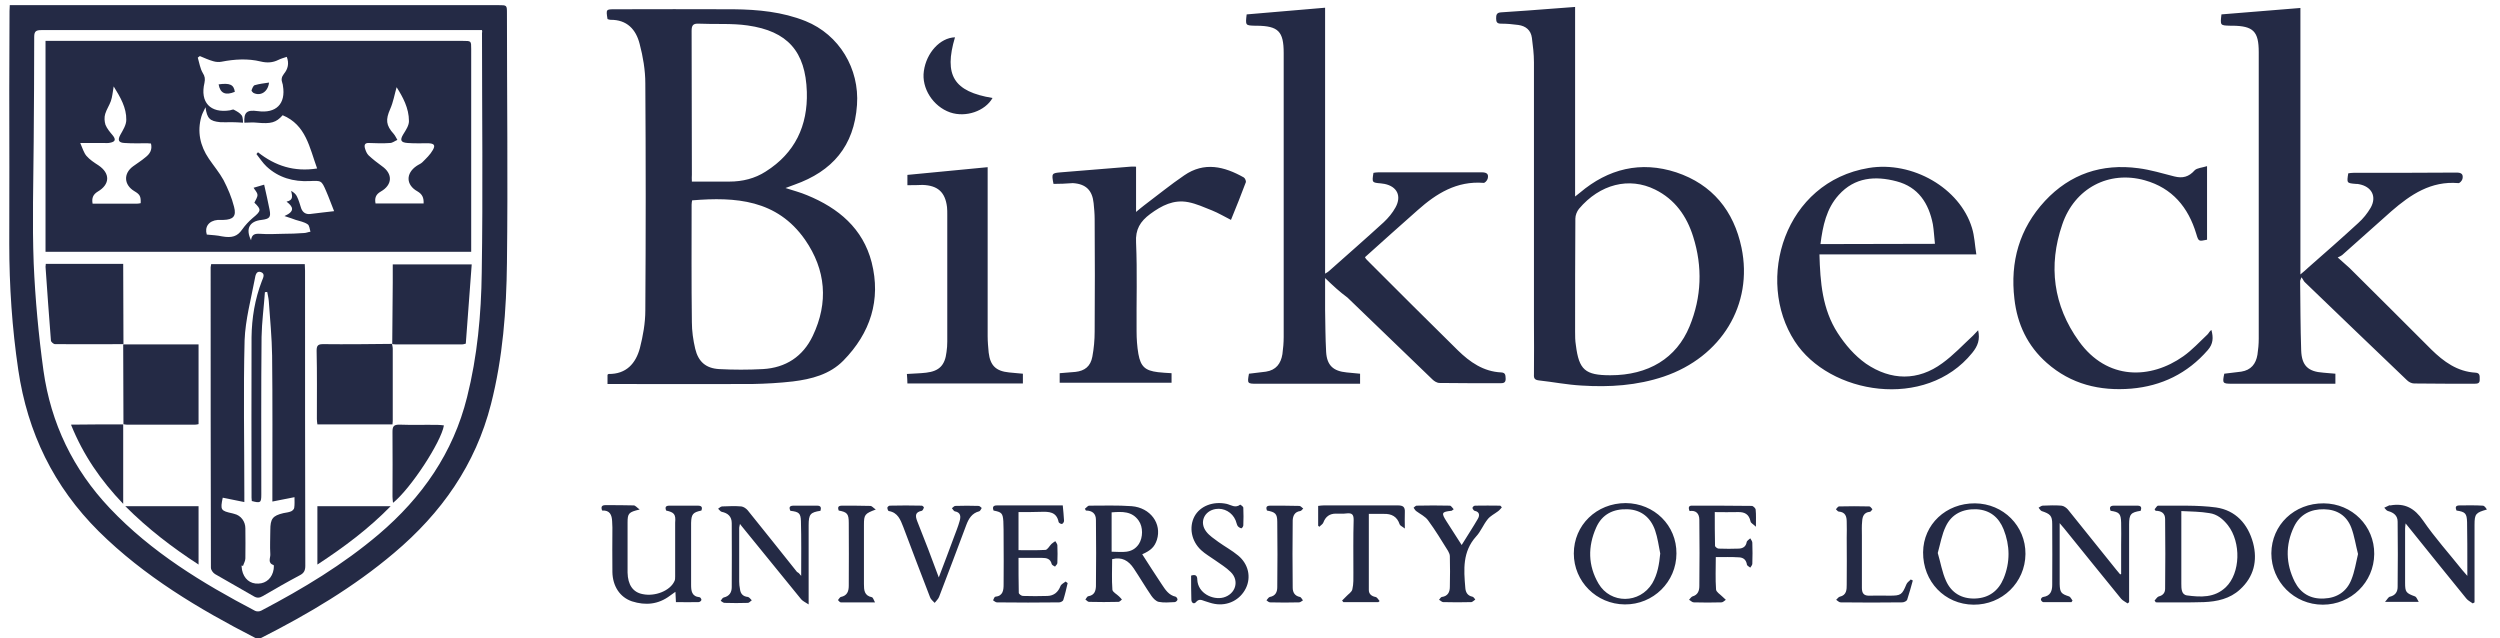 <?xml version="1.0" encoding="utf-8"?>
<!-- Generator: Adobe Illustrator 25.4.1, SVG Export Plug-In . SVG Version: 6.00 Build 0)  -->
<svg version="1.1" id="Layer_1" xmlns="http://www.w3.org/2000/svg" xmlns:xlink="http://www.w3.org/1999/xlink" x="0px" y="0px"
	 viewBox="0 0 972 248.2" style="enable-background:new 0 0 972 248.2;" xml:space="preserve">
<style type="text/css">
	.st0{fill:#242A45;}
</style>
<g>
	<path class="st0" d="M187.4,11.7h-24.5c-48.9,0-97.9,0-146.8,0c-2,0-2.8,0.4-2.8,2.6c0,13.6-0.1,27.2-0.2,40.8
		c-0.1,15.8-0.6,31.5,0,47.3c0.6,13.9,1.9,27.9,3.8,41.7c2.9,20.5,11.5,38.4,25.8,53.5c16.2,17.1,35.9,29.1,56.5,39.9
		c0.6,0.3,1.7,0.3,2.4-0.1c16.2-8.5,31.8-17.9,45.7-29.7c16.8-14.3,28.9-31.6,34.3-53.3c4-15.9,5.5-32.2,5.7-48.5
		c0.5-31,0.1-62.1,0.1-93.1C187.5,12.5,187.5,12.3,187.4,11.7 M3.8,2h3c62.3,0,124.6,0,187,0c3.3,0,3.3,0,3.3,3.2
		c0,32.3,0.4,64.6,0,97c-0.2,18.4-1.6,36.9-6.2,54.9c-6,23.6-19.3,42.4-37.7,57.9c-15.7,13.3-33.3,23.7-51.6,33
		c-0.7,0.3-1.8,0.4-2.4,0c-22-11.3-43.1-23.9-60.8-41.4c-17.5-17.4-27.7-38.4-31.3-62.8c-2.4-16.2-3.5-32.6-3.5-49c0.1-20,0-40,0-60
		c0-10.2,0.1-20.3,0.1-30.5C3.7,3.7,3.8,3,3.8,2 M269,70.6c5.1,0,9.8,0,14.6,0c5.1,0,9.9-1.2,14.1-3.9c11.4-7.2,16.4-17.8,16-31
		c-0.5-15.7-7.5-23.6-23-25.8C284.5,9,278,9.5,271.7,9.2c-2.2-0.1-2.8,0.6-2.8,2.8c0.1,18.6,0,37.2,0.1,55.9
		C268.9,68.7,269,69.4,269,70.6L269,70.6z M269.1,77.9c-0.1,0.6-0.2,1.1-0.2,1.7c0,15.2-0.1,30.4,0.1,45.6c0,3.5,0.5,7,1.3,10.4
		c1.2,5,4.1,7.6,9.3,7.9c5.6,0.3,11.3,0.3,17,0c8.9-0.5,15.6-4.9,19.4-12.9c6.2-13,5.1-25.7-3-37.4C302.1,77.6,286,76.5,269.1,77.9
		L269.1,77.9z M236.2,149.3v-3.6c0.2-0.1,0.3-0.3,0.4-0.3c6.9,0.1,10.6-4.1,12.2-10.1c1.2-4.7,2.1-9.7,2.1-14.6
		c0.2-29.4,0.2-58.9,0-88.3c0-5.1-0.9-10.4-2.2-15.3c-1.4-5.6-4.9-9.5-11.4-9.4c-0.4,0-0.8-0.2-1.1-0.3c-0.6-3.8-0.6-3.8,2.9-3.8
		c15.4,0,30.7-0.1,46.1,0c9.5,0.1,19,1,28,4.6c13.1,5.3,21,18.5,20,32.6c-1.1,16-9.6,25.8-24.3,31c-1,0.4-2.1,0.8-3.5,1.3
		c3.1,1,5.8,1.7,8.4,2.8c12.2,5,21.7,12.9,25.1,26.1c3.7,14.6-0.5,27.5-11,38.2c-5.3,5.4-12.4,7.2-19.6,8.1
		c-5.2,0.6-10.5,0.9-15.8,1c-17.8,0.1-35.5,0-53.3,0H236.2L236.2,149.3z M515.2,108.1c0,4.6,0,8.6,0,12.4c0.1,5.4,0.1,10.9,0.4,16.3
		c0.3,5.3,2.8,7.5,8,8c1.7,0.2,3.3,0.3,5.2,0.5v3.9h-40.3c-3.5,0-3.6-0.1-2.9-3.9c2.2-0.3,4.4-0.5,6.6-0.8c3.9-0.6,5.8-3.1,6.4-6.8
		c0.3-2.2,0.5-4.5,0.5-6.7c0-36.8,0-73.6,0-110.4c0-8.4-2.1-10.5-10.4-10.6c-0.2,0-0.5,0-0.7,0c-3.8-0.1-3.8-0.1-3.3-4.4l30.5-2.6
		v103.4c0.8-0.5,1.2-0.7,1.5-1c7.1-6.3,14.3-12.6,21.3-19c1.8-1.7,3.4-3.6,4.6-5.8c2.4-4.4,0.6-8.1-4.3-9.1c-0.5-0.1-1-0.1-1.4-0.2
		c-3.5-0.3-3.5-0.3-2.9-4.1c0.6-0.1,1.3-0.2,2-0.2c13.4,0,26.7,0,40.1,0c2,0,2.8,0.7,2.3,2.5c-0.2,0.7-1.1,1.7-1.6,1.6
		c-10.4-0.8-18.3,4.1-25.6,10.6c-6.8,6-13.6,12.1-20.5,18.3c0.2,0.4,0.4,0.7,0.7,1c11.8,11.8,23.5,23.5,35.4,35.2
		c4.7,4.6,10,8.3,16.9,8.6c1.8,0.1,1.6,1.3,1.7,2.5c0,1.4-0.7,1.7-1.9,1.7c-7.9,0-15.8,0-23.8-0.1c-1,0-2.1-0.7-2.8-1.4
		c-11-10.6-22-21.2-33-31.8C520.9,113.5,518.3,111.1,515.2,108.1 M894.4,3.1v103.6c1.4-1.2,2.3-1.9,3.2-2.8
		c6.5-5.7,13-11.4,19.3-17.2c1.9-1.7,3.5-3.7,4.8-5.9c2.5-4.4,0.4-8.3-4.6-9.2c-0.4-0.1-0.8-0.1-1.2-0.1c-3.5-0.3-3.5-0.3-2.9-4.1
		c0.6-0.1,1.3-0.2,2-0.2c13.4,0,26.7,0,40.1-0.1c2,0,2.7,0.7,2.3,2.5c-0.2,0.7-1.1,1.7-1.6,1.6c-10.6-0.9-18.5,4.4-26,10.9
		c-6.4,5.7-12.8,11.4-19.2,17.1c-0.4,0.3-0.8,0.5-1.7,0.9c1.9,1.7,3.3,2.9,4.6,4.1c10.6,10.5,21.2,21.1,31.8,31.7
		c4.8,4.7,10.1,8.6,17.2,9c1.8,0.1,1.6,1.4,1.6,2.6c0.1,1.5-0.7,1.7-2,1.7c-7.8,0-15.7,0-23.5-0.1c-1,0-2.1-0.6-2.8-1.3
		c-13.2-12.6-26.4-25.3-39.6-38c-0.5-0.4-0.7-1.1-1.4-2c-0.3,1-0.5,1.2-0.5,1.5c0.1,9,0.1,17.9,0.4,26.9c0.2,6,2.7,8.3,8.6,8.7
		c1.5,0.1,3,0.3,4.7,0.4v3.9h-40.4c-3.4,0-3.6-0.2-2.8-3.9c2.2-0.3,4.4-0.5,6.6-0.8c3.8-0.6,5.7-3,6.3-6.6c0.3-2,0.5-4.1,0.5-6.2
		c0-37.1,0-74.2,0-111.4c0-8.1-2.1-10.2-10.2-10.3c-0.3,0-0.6,0-1,0c-3.8-0.1-3.8-0.1-3.3-4.4L894.4,3.1 M626.1,145.9
		c14.8,0,25.7-6.6,30.8-19c4.7-11.4,5.1-23.2,1.4-34.9c-2.5-8-7.1-14.5-14.8-18.3c-10.1-5-21.5-2.1-29.6,7.5c-0.8,1-1.4,2.5-1.4,3.8
		c-0.1,14.6-0.1,29.3-0.1,43.9c0,1.8,0,3.5,0.3,5.3C613.9,143.8,616.3,145.9,626.1,145.9 M612.4,2.7v73.7c0.9-0.7,1.4-1.1,1.9-1.5
		c11-9.3,23.6-12.4,37.4-7.9c14.1,4.7,22.4,15,25.4,29.3c4.6,22.1-7.8,42.5-30.2,50.1c-10.4,3.5-21.1,4.2-32,3.5
		c-5.6-0.3-11.1-1.4-16.6-2c-1.6-0.2-2-0.8-1.9-2.3c0.1-6.9,0-13.8,0-20.6c0-33.6,0-67.2,0-100.8c0-3.2-0.4-6.4-0.8-9.5
		c-0.4-3-2.4-4.6-5.3-5c-2.2-0.3-4.4-0.5-6.7-0.5c-1.5,0-1.9-0.6-1.9-2c0-1.3,0.1-2.3,1.9-2.4c6.9-0.4,13.9-1,20.8-1.5
		C607,3.1,609.5,2.9,612.4,2.7 M752.3,94.8c-0.3-2.7-0.4-5.2-0.8-7.6c-1.6-8.2-5.7-14.5-14.1-16.7c-8.3-2.2-16.3-1.6-22.5,5.3
		c-4.8,5.3-6.2,12-7.1,19.1L752.3,94.8L752.3,94.8z M768.4,98.9h-61c0.3,10.8,1.1,21.3,7.1,30.6c3,4.6,6.5,8.7,11,11.9
		c9.7,6.6,20.2,6.8,29.7-0.2c4.3-3.1,8-7.1,11.9-10.7c0.6-0.6,1.2-1.3,2-2.1c0.8,3.6-0.1,6.1-2.3,8.8c-18.1,22.4-55.6,16.2-69-4.5
		c-15.5-23.9-4-62,28.8-67.4c16.9-2.8,35.4,7.8,40.1,23.3C767.7,91.8,767.8,95.2,768.4,98.9L768.4,98.9z M409.6,71.5
		c-0.8-4.1-0.7-4.2,2.9-4.5c9-0.7,18-1.5,27-2.2c0.6-0.1,1.3,0,2.2,0v17.6c1.4-1.1,2.2-1.9,3.2-2.6c5.2-3.9,10.2-8,15.5-11.6
		c7.8-5.4,15.6-3.5,23.2,0.8c0.5,0.3,0.9,1.4,0.8,1.8c-1.8,4.8-3.7,9.6-5.8,14.7c-2.6-1.3-4.9-2.7-7.4-3.7c-3-1.2-6.1-2.6-9.2-3.2
		c-5.7-1.1-10.3,1.3-14.8,4.6c-3.9,2.9-5.8,6-5.5,11.1c0.5,11.5,0.1,23,0.2,34.5c0,2.9,0.2,5.9,0.7,8.8c0.9,5,2.7,6.5,7.6,7.1
		c1.7,0.2,3.5,0.3,5.3,0.4v3.7h-43.5v-3.7c2-0.2,4.1-0.3,6.1-0.5c3.7-0.4,5.9-2.2,6.6-5.9c0.6-3.2,0.9-6.5,0.9-9.8
		c0.1-14.6,0.1-29.1,0-43.7c0-2.1-0.2-4.2-0.4-6.2c-0.5-5-3-7.5-8.1-7.8C414.5,71.4,412,71.5,409.6,71.5 M858.1,64.6v28.6
		c-3.3,0.7-3.3,0.7-4.2-2.3c-3.1-10.3-9.3-17.8-20-20.8c-13.9-3.9-27.3,3-32.1,17.2c-5.5,16-3.5,31.5,6.5,45.4
		c11,15.3,27.9,14.8,40.6,5.8c3.4-2.4,6.3-5.6,9.4-8.5c0.5-0.5,0.8-1.3,1.5-1.7c0.8,3,0.7,5.4-1.4,7.8c-7.9,9.1-18,14-29.8,15
		c-12.2,1-23.4-1.7-32.8-10c-7.5-6.6-11.5-15.1-12.6-24.9c-1.7-14.4,1.9-27.3,11.9-38.1c9.8-10.5,22.1-14.6,36.3-12.7
		c4.7,0.6,9.3,2,14,3.2c3.2,0.8,5.6,0.2,7.9-2.4C854.2,65.3,856.2,65.2,858.1,64.6 M352.8,72v-4c10.3-1,20.6-2,31.2-3v3.1
		c0,20.9,0,41.7,0,62.6c0,2.1,0.2,4.3,0.4,6.4c0.6,5,2.8,7.2,7.9,7.7c1.7,0.2,3.5,0.3,5.4,0.5v3.8h-44.9c0-1.2-0.1-2.3-0.2-3.7
		c2.6-0.2,5.1-0.2,7.5-0.5c5.1-0.6,7.3-2.9,7.9-8c0.2-1.3,0.3-2.7,0.3-4.1c0-16.5,0-32.9,0-49.4c0-1,0-1.9-0.1-2.9
		c-0.7-5.8-3.6-8.4-9.5-8.6C356.8,72,354.9,72,352.8,72 M432.2,214.5c3.9,0,7.9,1,10.6-3c1.6-2.5,1.7-6.6-0.1-9.1
		c-2.6-3.7-6.4-3.5-10.5-3.2L432.2,214.5L432.2,214.5z M421.8,197.8c0.6-0.4,1.1-1.2,1.7-1.2c5.5,0,11-0.2,16.5,0.2
		c7.3,0.6,11.8,6.8,9.8,13.1c-0.9,2.7-2.3,4.1-5.7,5.6c2.5,3.9,5,7.8,7.6,11.7c1.4,2.1,2.7,4.2,5.4,4.8c0.3,0.1,0.8,0.8,0.7,1.2
		c-0.1,0.4-0.7,0.9-1.1,0.9c-2.1,0.1-4.2,0.3-6.2-0.1c-1-0.2-2.1-1.3-2.8-2.3c-2.4-3.5-4.5-7.1-6.9-10.7c-2-3-4.6-4.6-8.4-3.6
		c0,4-0.2,7.9,0.1,11.9c0.1,0.9,1.7,1.7,2.6,2.6c0.4,0.4,0.8,0.8,1.1,1.2c-0.4,0.3-0.9,0.9-1.3,0.9c-3.8,0.1-7.7,0.1-11.5,0
		c-0.5,0-0.9-0.6-1.4-0.9c0.4-0.5,0.7-1.3,1.2-1.3c2.3-0.4,2.8-2,2.9-3.8c0.1-8.6,0.1-17.3,0-25.9c0-2.4-1.4-3.6-3.9-3.6
		L421.8,197.8L421.8,197.8z M259,198.5c-0.5-1.3-0.2-1.9,1.3-1.9c3.7,0,7.4,0,11,0c1.5,0,1.9,0.6,1.4,1.9c-3.3,0.7-3.9,1.4-4,4.8
		c0,8,0,16,0,24c0,2.4,0.2,4.6,3.3,4.9c0.3,0,0.8,0.8,0.7,1.1c-0.1,0.4-0.7,0.8-1.1,0.8c-2.9,0.1-5.7,0-8.8,0l-0.2-4
		c-0.8,0.6-1.5,1.1-2.1,1.5c-4.5,3.4-9.5,3.9-14.8,2.2c-4.7-1.6-7.5-5.9-7.6-11.4c-0.1-5.8,0-11.5,0-17.3c0-0.8-0.1-1.6-0.1-2.4
		c-0.1-2.5-0.9-4.4-3.9-4.2c-0.5-1.4-0.2-2.1,1.3-2.1c3.7,0,7.4,0,11,0.1c0.6,0,1.2,0.8,2.3,1.6c-4.3,1-4.7,1.5-4.7,5.1
		c0,6.5,0,12.9,0,19.4c0.1,4.8,2.1,7.7,5.9,8.4c4.8,1,10.6-1.3,12.3-5c0.3-0.5,0.3-1.2,0.3-1.9c0-7,0-13.9,0-20.9
		C262.8,199.9,262.1,199.2,259,198.5 M848.1,198.7v3.4c0,8.3,0,16.6,0,24.9c0,1.8,0,4.2,2.2,4.5c5.3,0.7,10.7,1,15.1-3.2
		c5.7-5.5,6-17.4,0.8-24.1c-1.9-2.4-4.2-4.3-7.2-4.7C855.5,198.9,852,198.9,848.1,198.7 M837.7,198c0.5-0.5,0.9-1.4,1.4-1.4
		c7.5,0.1,15.1-0.3,22.5,0.7c7.6,1.1,12.4,6.4,14.4,13.8c1.8,6.9,0.3,13.2-5.1,18.1c-3.9,3.6-8.9,4.7-14,4.9
		c-6.2,0.2-12.4,0.1-18.7,0.1l-0.5-0.7c0.5-0.5,1-1.4,1.6-1.6c1.7-0.4,2.5-1.5,2.5-3c0.1-9,0.1-18,0-27.1c0-2.3-1.5-3.2-3.7-3.2
		L837.7,198 M961.4,234.6c-0.8-0.6-1.9-1.1-2.5-1.9c-7.5-9.2-14.9-18.4-22.3-27.6c-0.3-0.4-0.7-0.8-1.3-1.6
		c-0.1,0.9-0.2,1.5-0.2,2.1c0,7,0,13.9,0,20.9c0,3.7,0.3,4.1,3.9,5.4c0.5,0.2,0.8,1.1,1.4,2.1h-13.1c0.9-1,1.3-1.9,1.9-2
		c2.1-0.5,3-1.9,3-3.8c0.1-8.5,0.1-16.9,0-25.4c0-2.3-1.5-3.5-3.7-4.1c-0.6-0.1-1-0.8-1.5-1.3c0.6-0.3,1.2-0.6,1.9-0.9
		c0.1-0.1,0.3,0,0.5,0c5.6-1,9.4,1.1,12.7,5.9c4.6,6.7,10.1,12.8,15.2,19.2c0.5,0.6,1,1.2,2,2.3c0-1.7,0-2.7,0-3.6
		c0-5.8,0-11.5-0.1-17.3c-0.1-3.4-0.7-4-4.1-4.5c-0.6-1.4-0.3-2,1.3-2c3,0,5.9-0.1,8.9,0.1c0.6,0,1.2,0.8,1.6,1.5
		c-4.3,1.2-4.8,1.7-4.8,5.9c0,9.2,0,18.4,0,27.6v2.6L961.4,234.6 M824.7,223.2c0-3.8,0-7.6,0-11.4c0-2.9,0.1-5.8,0-8.6
		c-0.1-3.5-0.7-4.1-4.1-4.6c-0.5-1.2-0.3-2,1.3-2c3,0,6.1,0,9.1,0c1.6,0,1.7,0.8,1.3,2c-3.8,0.6-4.5,1.3-4.5,5.3
		c0,9.2,0,18.4,0,27.6v2.6c-0.2,0.2-0.4,0.4-0.6,0.5c-0.8-0.6-1.8-1-2.5-1.8c-7.4-9.1-14.8-18.2-22.2-27.4c-0.4-0.5-0.9-1-1.7-2
		v11.9c0,3.9,0,7.8,0,11.8c0.1,3.3,0.6,3.8,3.7,4.8c0.5,0.2,0.9,1.1,1.3,1.6l-0.4,0.6c-3.7,0-7.3,0-11,0c-0.3,0-0.9-0.6-0.9-1
		c0-0.4,0.5-1,0.9-1c2.8-0.4,3.5-2.3,3.5-4.7c0-7.9,0.1-15.8,0-23.7c0-3.2-0.8-3.9-4.1-5c-0.5-0.2-0.8-0.9-1.2-1.3
		c0.5-0.3,1-0.7,1.5-0.8c2.5-0.1,5-0.2,7.4,0c0.9,0.1,1.9,0.8,2.5,1.5c6.3,7.8,12.5,15.6,18.8,23.4c0.5,0.6,1,1.2,1.5,1.8
		L824.7,223.2 M645.5,215.2c-0.6-3-1-6.1-2-9c-1.7-4.9-5.3-8-10.7-8.2c-5.5-0.2-9.9,1.9-12.2,7.1c-3.3,7.4-3.2,14.8,0.9,21.8
		c4.7,8,16,7.9,20.9-0.1C644.5,223.2,645.1,219.3,645.5,215.2 M651.8,215.2c0,11-9,19.9-20.1,19.8c-11-0.1-19.8-8.9-19.8-19.8
		c0-11,8.8-19.6,20.2-19.6C643.2,195.7,651.9,204.3,651.8,215.2 M916.8,215.4c-0.9-3.5-1.4-7-2.6-10.2c-1.8-4.7-5.5-7.1-10.6-7.2
		c-5.2-0.1-9.4,2-11.7,6.8c-3.4,7.1-3.2,14.4,0.3,21.4c2.3,4.5,6.2,6.8,11.4,6.5c5-0.2,8.8-2.7,10.6-7.3
		C915.5,222.2,916,218.8,916.8,215.4 M903.5,195.7c11,0.1,19.7,8.8,19.6,19.7c-0.1,11-9,19.7-20,19.7c-11.1,0-20-8.9-20-20
		C883.2,204.1,892,195.6,903.5,195.7 M311.5,223.9c0-7.4,0.1-14.3-0.1-21.3c-0.1-3.1-0.8-3.6-4.1-4c-0.6-1.3-0.4-2,1.3-2
		c3,0,6.1,0,9.1,0c1.6,0,1.6,0.9,1.3,2c-3.9,0.6-4.6,1.3-4.6,5.6c0,9.1,0,18.2,0,27.3v3.5c-1.4-0.9-2.3-1.3-2.9-2
		c-7.6-9.3-15.1-18.6-22.7-27.9c-0.3-0.4-0.6-0.7-1.1-1.4c-0.1,0.7-0.3,1.1-0.3,1.5c0,7,0,13.9,0,20.9c0,1,0.1,1.9,0.3,2.9
		c0.2,1.8,1.1,2.9,3.1,3.1c0.5,0.1,1,0.8,1.5,1.3c-0.5,0.3-1,1-1.5,1c-3,0.1-6.1,0.1-9.1,0c-0.5,0-1-0.5-1.5-0.8
		c0.4-0.5,0.7-1.2,1.2-1.3c2.2-0.5,3.1-2,3.1-4c0.1-8.3,0-16.6,0-24.9c0-2.6-1.5-3.9-3.9-4.4c-0.5-0.1-0.9-0.8-1.4-1.2
		c0.5-0.3,1-0.9,1.6-0.9c2.5-0.1,5-0.2,7.4,0c0.9,0.1,1.9,0.8,2.5,1.5c6.4,7.9,12.8,16,19.2,24C310.4,222.6,310.9,223.1,311.5,223.9
		 M753.4,215c1.1,3.7,1.7,7.5,3.2,10.8c2.1,4.7,6.1,7.1,11.4,6.9c5.3-0.2,9-3,11-7.8c2.6-6.3,2.5-12.8,0-19.1
		c-1.9-4.7-5.3-7.5-10.5-7.8c-5.3-0.2-9.7,1.8-12,6.7C755,207.8,754.4,211.4,753.4,215 M767.9,195.7c11,0.1,19.7,8.8,19.6,19.7
		c-0.1,11.1-9.1,19.8-20.2,19.7c-11.2-0.1-19.7-9-19.6-20.4C747.8,203.9,756.6,195.6,767.9,195.7 M396,199.1v14.8
		c3.6,0,7.1,0.1,10.5-0.1c0.8-0.1,1.5-1.5,2.3-2.3c0.5-0.4,1-0.8,1.5-1.1c0.3,0.5,0.7,1,0.8,1.5c0.1,2.3,0.1,4.6,0,7
		c0,0.5-0.6,0.9-0.9,1.4c-0.5-0.3-1.2-0.6-1.3-1c-0.5-2.1-2-2.4-3.8-2.4c-2.9,0-5.9,0-9.1,0c0,4.7,0,9.1,0.1,13.6
		c0,0.4,1,1.2,1.6,1.2c3.2,0.1,6.4,0.1,9.6,0c2.5-0.1,4.1-1.5,5-3.8c0.3-0.8,1.3-1.2,2-1.8l0.8,0.6c-0.5,2.2-1,4.4-1.7,6.6
		c-0.1,0.4-1,0.9-1.6,0.9c-8.1,0.1-16.1,0.1-24.2,0c-0.5,0-1-0.5-1.5-0.8c0.3-0.5,0.5-1.4,0.9-1.4c3-0.3,3.2-2.6,3.2-4.8
		c0.1-6,0-12,0-18c0-2.2,0-4.3-0.1-6.5c-0.2-3.2-0.7-3.6-3.8-4.2c-0.5-1.3-0.2-2,1.3-2c8.5,0,16.9,0,25.6,0c0.2,2.1,0.4,4,0.5,6
		c0,0.4-0.4,1.1-0.8,1.2c-0.4,0.1-1.2-0.4-1.3-0.7c-0.8-4.1-3.8-4.1-7-4C401.8,199.1,399,199.1,396,199.1 M667.1,216.6
		c0,4.3-0.2,8.4,0.1,12.6c0.1,1,1.5,1.8,2.4,2.7c0.4,0.4,0.9,0.8,1.4,1.3c-0.6,0.4-1.1,1-1.7,1c-3.6,0.1-7.2,0.1-10.8,0
		c-0.6,0-1.2-0.7-1.8-1c0.4-0.4,0.8-1.1,1.3-1.3c2.2-0.6,2.7-2.3,2.7-4.1c0.1-8.6,0.1-17.1,0-25.7c0-2.4-1.3-3.8-3.8-3.4
		c-0.6-1.5-0.3-2.2,1.2-2.1c7.7,0,15.3,0,23,0.1c0.5,0,1.5,0.9,1.5,1.5c0.2,1.9,0.1,3.8,0.1,6.6c-1-1-2-1.4-2.1-2.1
		c-0.6-2.8-2.3-3.7-5-3.6c-2.9,0.1-5.7,0-8.9,0c0,4.5,0,8.8,0.1,13.1c0,0.4,0.9,1.1,1.4,1.1c2.6,0.1,5.3,0.1,7.9,0
		c1.6-0.1,2.7-0.8,3-2.5c0.1-0.6,0.9-1,1.4-1.5c0.3,0.6,0.8,1.1,0.8,1.7c0.1,2.7,0.1,5.4,0,8.2c0,0.5-0.5,1-0.8,1.5
		c-0.5-0.4-1.3-0.8-1.3-1.2c-0.3-1.8-1.3-2.7-3-2.8C673.2,216.5,670.1,216.6,667.1,216.6 M365,224.5c2.1-5.5,4-10.5,5.8-15.4
		c0.8-2.2,1.7-4.3,2.3-6.5c0.5-1.7,0.5-3.4-1.9-3.8c-0.4-0.1-0.7-0.8-1.1-1.2c0.4-0.3,0.9-0.9,1.3-0.9c3-0.1,6.1-0.1,9.1,0
		c0.4,0,0.8,0.5,1.2,0.8c-0.3,0.5-0.6,1.2-1,1.3c-2.8,0.7-4.1,2.9-5,5.3c-3.5,9.3-7,18.7-10.6,28c-0.3,0.8-1.1,1.5-1.7,2.3
		c-0.6-0.7-1.5-1.3-1.8-2.2c-3.5-9.1-7-18.2-10.4-27.3c-1.1-2.8-2.1-5.6-5.6-6.2c-0.3,0-0.6-0.8-0.6-1.3c0-0.3,0.6-0.8,0.9-0.8
		c4.2-0.1,8.3-0.1,12.5,0c0.3,0,0.9,0.6,0.8,0.8c-0.1,0.4-0.5,1.1-0.8,1.2c-2.6,0.5-2.6,1.9-1.8,4
		C359.5,209.8,362.2,216.9,365,224.5 M371.3,14.5c-4.4,14.8-0.5,21.1,14.6,23.6c-2.9,5.1-10.4,7.7-16.5,5.6
		c-6.6-2.3-11.2-9.4-10.2-16.1C360.2,20.5,365.5,14.7,371.3,14.5 M535.9,234.1h-13.6c-0.2-0.2-0.3-0.4-0.5-0.6
		c0.5-0.5,1.1-1.1,1.6-1.6c0.8-0.9,2.2-1.7,2.4-2.8c0.5-2.1,0.4-4.3,0.4-6.4c0-6.9-0.1-13.8,0.1-20.6c0-2-0.6-2.7-2.6-2.5
		c-1.4,0.2-2.9,0.1-4.3,0.1c-2.4,0-4,1.1-4.9,3.5c-0.2,0.6-1,1-1.5,1.6c-0.2-0.1-0.4-0.3-0.5-0.4v-7.7c0.8-0.1,1.5-0.2,2.2-0.2
		c9.6,0,19.2,0,28.8,0c2,0,2.8,0.6,2.7,2.6c-0.1,1.9,0,3.8,0,6.4c-1-0.8-1.8-1.1-2-1.6c-1-3.1-3.2-4.2-6.2-4.1c-1.9,0-3.8,0-5.8,0
		c0,10,0,19.8,0,29.6c0,1.5,1,2.4,2.6,2.7c0.6,0.1,1.1,1,1.6,1.6L535.9,234.1 M463.1,223.8c1.8-0.6,2.4,0.1,2.4,1.5
		c0.2,5.4,6.1,8.1,10.2,7c4.7-1.3,6.3-6.5,2.8-9.9c-1.8-1.8-4-3.1-6.1-4.6c-1.8-1.3-3.8-2.4-5.4-3.9c-3.8-3.5-4.8-8.9-2.6-13.1
		c2.2-4.1,7.3-6,12.5-4.9c1.7,0.4,3.4,1.8,5.3,0.3c0,0,1.2,0.7,1.2,1.2c0.1,2.3,0.1,4.6,0,6.9c0,0.4-0.6,1.2-0.8,1.1
		c-0.5-0.1-1.1-0.5-1.4-0.9c-0.4-0.7-0.5-1.5-0.8-2.2c-1.3-3.1-4.5-4.9-7.7-4.4c-4.5,0.7-6.5,5.2-3.7,8.8c1.2,1.6,3.1,2.8,4.7,4
		c2.5,1.8,5.3,3.3,7.7,5.3c4,3.3,5.1,8.4,3,12.7c-2.2,4.5-7,7-12.1,6.1c-1.3-0.2-2.6-0.7-3.9-1.1c-1.2-0.4-2.2-1-3.4,0.4
		c-0.7,0.9-1.8,0.4-1.8-1C463.1,230.1,463.1,227,463.1,223.8 M583.9,197.3c-0.5,0.5-0.9,1.1-1.5,1.5c-1.3,1-3,1.8-4,3.1
		c-1.7,2.1-2.7,4.8-4.5,6.7c-5.3,5.9-4.8,12.8-4.2,19.8c0.1,1.8,0.8,3.2,2.8,3.6c0.4,0.1,0.8,0.7,1.1,1.1c-0.5,0.3-1,0.9-1.5,1
		c-3.7,0.1-7.3,0.1-11,0c-0.5,0-1-0.6-1.6-0.9c0.4-0.4,0.7-1.1,1.1-1.1c2.3-0.3,3.1-1.9,3.1-3.9c0.1-4,0.1-8,0-12
		c0-0.7-0.4-1.4-0.7-2c-2.5-4-4.9-8-7.7-11.8c-1.1-1.6-3.1-2.5-4.7-3.7c-0.4-0.3-0.7-0.9-1-1.3c0.4-0.3,0.8-0.8,1.2-0.8
		c4.3-0.1,8.6-0.1,12.9,0c0.5,0,1,0.9,1.5,1.4c-0.6,0.4-0.7,0.6-0.9,0.6c-3.8,0.4-4,0.8-1.9,4.1c1.9,2.9,3.8,5.9,5.9,9.2
		c2.2-3.6,4.4-6.9,6.3-10.2c0.7-1.2,0.8-2.7-1.3-3.1c-0.3-0.1-0.8-0.8-0.8-1.1c0-0.4,0.6-0.9,1-0.9c3.3-0.1,6.5,0,9.8,0
		C583.6,196.8,583.7,197,583.9,197.3 M743.7,225.7c-0.7,2.5-1.4,5.1-2.2,7.5c-0.2,0.5-1.2,1-1.9,1c-8,0.1-16,0.1-24,0
		c-0.6,0-1.2-0.7-1.7-1c0.5-0.4,0.9-1.1,1.4-1.2c2.7-0.6,2.7-2.8,2.7-4.7c0.1-6.1,0-12.2,0-18.2c0-2.1,0.1-4.2,0-6.2
		c0-2.1-0.5-3.8-3.1-4c-0.4,0-0.7-0.6-1.1-0.9c0.4-0.4,0.8-1.1,1.2-1.1c3.9-0.1,7.8-0.1,11.8,0c0.4,0,0.8,0.7,1.2,1.1
		c-0.3,0.3-0.6,1-1,1c-2.3,0.2-2.9,1.8-3,3.7c-0.2,1.8-0.1,3.7-0.1,5.5c0,6.8,0,13.6,0,20.4c0,2.1,0.8,3.1,3,3c2.6-0.1,5.1,0,7.7,0
		c4.5,0,4.9-0.3,6.6-4.4c0.3-0.8,1.2-1.3,1.7-1.9L743.7,225.7 M492.6,198.5c-0.5-1.3-0.2-1.9,1.3-1.9c3.8,0,7.5,0,11.3,0.1
		c0.5,0,1,0.7,1.5,1c-0.4,0.4-0.8,1-1.2,1c-2.1,0.3-2.8,1.8-2.9,3.6c-0.1,8.7-0.1,17.4,0,26.2c0,1.8,0.8,3.2,2.8,3.6
		c0.5,0.1,0.8,0.9,1.2,1.3c-0.5,0.3-1,0.8-1.5,0.8c-3.8,0.1-7.5,0.1-11.3,0c-0.5,0-1-0.5-1.4-0.8c0.4-0.4,0.8-1.2,1.3-1.3
		c2.2-0.4,2.9-1.9,2.9-3.8c0.1-8.5,0.1-17,0-25.4C496.6,199.7,495.8,199.1,492.6,198.5 M326.1,198.5c-0.5-1.3-0.2-1.9,1.3-1.9
		c3.7,0,7.4,0,11,0.1c0.6,0,1.2,0.8,2.1,1.4c-4.3,1.6-4.6,2-4.6,6c0,7.7,0,15.3,0,23c0,2.3,0.1,4.5,3.1,5.1c0.4,0.1,0.7,1,1.2,2
		c-4.9,0-9.1,0-13.3,0c-0.4,0-0.8-0.6-1.1-0.9c0.4-0.4,0.7-1.1,1.1-1.2c2.5-0.5,3.1-2.2,3.1-4.4c0-8.1,0.1-16.3,0-24.4
		C330,199.8,329.4,199.1,326.1,198.5"/>
	<path class="st0" d="M58.7,55.8c-0.6,0-1-0.1-1.3-0.1c-3,0-5.9,0.1-8.9-0.1c-2.5-0.1-2.8-1.2-1.7-3.2c1-1.8,2.3-3.8,2.3-5.8
		c0.1-4.7-2.3-8.8-4.9-13c-0.4,2.2-0.5,4-1.1,5.7c-0.6,1.7-1.7,3.3-2.2,5c-0.4,1.3-0.3,2.9,0.1,4.2c0.6,1.5,1.7,2.8,2.8,4.1
		c1.3,1.6,1.1,2.5-1,2.9c-0.8,0.2-1.7,0.1-2.6,0.1c-2.7,0-5.4,0-9,0c0.9,2.1,1.4,3.8,2.4,5c1.3,1.5,3,2.6,4.7,3.7
		c4.6,3.1,4.5,7.4-0.3,10.2c-1.8,1.1-2.4,2.5-2,4.7c5.8,0,11.5,0,17.1,0c0.5,0,1.1-0.1,1.6-0.2c0.1-2.7-0.3-3.4-2.5-4.7
		c-4-2.4-4.3-6.8-0.5-9.6c1.6-1.2,3.3-2.2,4.8-3.5C58.2,59.9,59.3,58.3,58.7,55.8L58.7,55.8z M164.7,79.1c0.1-2.2-0.5-3.6-2.4-4.7
		c-4.5-2.5-4.6-7-0.3-9.9c0.7-0.5,1.6-0.8,2.2-1.4c1.5-1.5,3.1-3,4.1-4.8c1.1-1.9,0.4-2.5-1.7-2.6c-2.7,0-5.4,0.1-8.1-0.1
		c-2.7-0.2-3.1-1.1-1.7-3.4c1-1.6,2.2-3.4,2.2-5.1c0-5.1-2.4-9.4-4.8-13.2c-0.8,2.8-1.3,5.8-2.5,8.5c-1.8,4.1-1.7,6.3,1.4,9.7
		c0.6,0.7,0.9,1.5,1.4,2.3c-1,0.4-1.9,1.2-2.9,1.2c-2.7,0.2-5.4,0.1-8.1,0c-1.6-0.1-2,0.7-1.6,2.1c0.3,1,0.7,2,1.4,2.7
		c1.6,1.5,3.4,2.9,5.2,4.2c4.3,3,4.1,7.3-0.5,9.9c-1.9,1.1-2.4,2.5-2,4.6L164.7,79.1L164.7,79.1z M79.9,41.7
		c-0.7,1.5-1.3,2.5-1.6,3.6c-1.7,5.9-0.5,11.4,2.9,16.4c1.9,2.8,4.1,5.4,5.7,8.3c1.7,3.3,3.2,6.8,4.1,10.4c1,3.7-0.4,5-4.1,5.1
		c-0.7,0-1.4,0-2.2,0c-3.6,0.3-5.2,2.8-4.3,5.7c2.2,0.2,4.1,0.3,5.9,0.7c3.9,0.7,6,0,7.8-2.6c1.2-1.7,2.6-3.2,4.1-4.5
		c3.4-2.8,3.5-3.3,0.7-6c0.5-1.1,1.3-2.2,1.2-3.1c-0.1-1-1.1-1.9-1.5-2.7l4.1-1.2c0.7,3.2,1.5,6.5,2.1,9.7c0.6,3,0,3.6-3.1,4
		c-4.7,0.5-6.3,3.4-4.1,7.9c0.3-2.3,1.5-2.6,3.4-2.5c3,0.2,6,0.1,9.1,0c2.7,0,5.4-0.1,8.1-0.3c0.8,0,1.6-0.4,2.5-0.5
		c-0.3-1-0.4-2.5-1.1-2.9c-1.3-0.9-3-1.2-4.6-1.7c-1.1-0.4-2.2-0.8-4.4-1.5c4.3-1.9,3.3-3.7,0.8-5.6c2.8-0.6,2.2-2.3,1.8-4.2
		c1,0.6,1.9,1.3,2.3,2.3c0.7,1.4,1.1,3,1.6,4.5c0.6,1.6,1.8,2.4,3.5,2.2c3-0.4,6-0.7,9.3-1.1c-1.1-2.7-2-5.3-3.1-7.8
		c-1.8-4.2-1.9-4.1-6.4-3.9c-6.3,0.3-12.1-1.3-16.8-5.7c-1.5-1.4-2.6-3.2-3.9-4.8l0.6-0.7c6.7,5.3,14.1,7.7,23,6.3
		c-3-8.2-4.3-16.9-13.4-20.7c-2.6,2.9-4.5,3.4-10,2.9c-1.6-0.2-3.2,0-4.9,0c-0.2-4,0.9-5.1,5.2-4.5c7.1,1,11-2.8,9.8-9.9
		c0-0.3-0.1-0.6-0.2-0.9c-0.5-1.4-0.4-2.4,0.6-3.7c1.5-1.8,2.1-4,1.1-6.6c-1.2,0.4-2.3,0.7-3.3,1.2c-2.2,1.1-4.4,1.2-6.9,0.6
		C96.4,22.7,91.2,23,86.1,24c-1,0.2-2.2,0.1-3.2-0.2c-1.8-0.5-3.5-1.3-5.2-2c-0.3,0.2-0.5,0.4-0.8,0.6c0.6,2,0.9,4.2,1.9,5.9
		c0.9,1.4,1,2.4,0.7,3.9c-1.8,7.6,2.3,11.9,9.9,10.7c0.6-0.1,1.2-0.5,1.6-0.2c1.1,0.6,2.3,1.2,3,2.2c0.5,0.8,0.4,2.1,0.5,2.8
		c-1.7-0.1-3.1-0.2-4.6-0.2c-1.4,0-2.9,0.1-4.3,0C81.6,47.1,80.5,46.1,79.9,41.7L79.9,41.7z M183.2,97.9H17.7v-82H180
		c3.2,0,3.2,0,3.2,3.1L183.2,97.9L183.2,97.9z M97.9,194.8c0-0.5-0.1-0.9-0.1-1.3c0-20.8-0.1-41.6,0-62.4c0.1-7.5,1.3-14.8,4-21.8
		c0.5-1.3,1.4-2.8-0.3-3.5c-1.9-0.7-2.2,1.4-2.4,2.5c-1.5,8-3.7,16-4,24C94.6,152.1,95,172,95,191.8v3.4l-8.4-1.7
		c-1,4.8-0.8,5.1,3.8,6.1c0.2,0.1,0.5,0.1,0.7,0.2c2.6,0.6,4.3,3,4.3,5.6c0,3.9,0.1,7.8,0,11.7c0,1-0.6,1.9-0.9,2.9l-0.6-0.1
		c0.1,0.6,0.1,1.1,0.2,1.7c0.7,3.4,3.1,5.5,6.4,5.3c3.1-0.1,5.4-2.3,5.9-5.6c0.1-0.5,0.1-1.5,0-1.6c-2.5-0.8-1.2-2.8-1.3-4.2
		c-0.2-3.1,0-6.2,0-9.4c0-4.4,0.9-5.6,5.1-6.6c1-0.2,2.1-0.3,3-0.7c0.5-0.2,1.2-0.9,1.2-1.4c0.2-1.3,0.1-2.7,0.1-4.1l-8.6,1.7v-3.4
		c0-17.8,0.1-35.5-0.1-53.3c-0.1-7.1-0.8-14.2-1.3-21.3c-0.1-1.2-0.4-2.3-0.6-3.5l-0.9,0.1c-0.4,5.8-1.2,11.6-1.3,17.4
		c-0.2,20.4-0.1,40.8-0.1,61.2C101.6,195.5,101.3,195.7,97.9,194.8 M82.1,102.7h36.4c0,0.9,0.1,1.7,0.1,2.6c0,38.2,0,76.5,0.1,114.7
		c0,1.9-0.6,2.9-2.2,3.7c-4.9,2.6-9.6,5.3-14.4,8.1c-1.2,0.7-2.2,0.8-3.5,0c-5-2.9-10-5.7-15-8.6c-0.8-0.5-1.6-1.6-1.6-2.5
		c-0.1-38.9-0.1-77.9-0.1-116.8C82,103.5,82,103.2,82.1,102.7 M152.5,133.8c0.1-8,0.1-16,0.2-23.9c0-2.3,0-4.6,0-7.1h30.7l-2.3,30.8
		c-0.7,0.2-1,0.3-1.4,0.3c-8.6,0-17.3,0-25.9,0C153.4,133.9,152.9,133.8,152.5,133.8L152.5,133.8L152.5,133.8z M48,133.8
		c-8.9,0-17.8,0.1-26.6,0c-0.6,0-1.6-0.9-1.6-1.4c-0.8-9.6-1.4-19.1-2.1-28.7c0-0.3,0.1-0.6,0.1-1.1h30.1L48,133.8L48,133.8
		L48,133.8z"/>
	<path class="st0" d="M47.9,133.9h29.3v31c-0.4,0.1-0.9,0.2-1.3,0.2c-8.9,0-17.8,0-26.6,0c-0.5,0-0.9-0.1-1.4-0.2l0.1,0.1
		L47.9,133.9L47.9,133.9 M152.4,133.7c0.1,0.6,0.3,1.2,0.3,1.9c0,9.4,0,18.7,0,28.1c0,0.4-0.1,0.8-0.1,1.3h-29.2
		c-0.1-0.7-0.2-1.4-0.2-2.1c0-8.9,0.1-17.8-0.1-26.6c0-2.1,0.7-2.5,2.6-2.5C134.7,133.9,143.6,133.8,152.4,133.7L152.4,133.7
		 M152.8,195.5c-0.1-1-0.2-1.7-0.2-2.4c0-8.4,0.1-16.8,0-25.2c0-2,0.4-2.8,2.6-2.8c5,0.2,10.1,0,15.1,0.1c0.8,0,1.5,0.1,2.3,0.2
		C171.5,171.9,159.6,190.1,152.8,195.5"/>
	<path class="st0" d="M47.9,165v30.9c-8.7-9.1-15.5-18.9-20.3-30.8C34.6,165,41.3,165,47.9,165C47.9,165,47.9,165,47.9,165
		 M123.4,219.5v-22.7h28.5C143.3,205.6,133.8,212.7,123.4,219.5 M48.7,196.8h28.5v22.7C66.9,212.8,57.5,205.6,48.7,196.8
		 M104.6,32.1c-0.4,3.7-3.4,5.4-6.1,4c-0.3-0.2-0.8-0.8-0.7-1c0.3-0.8,0.7-1.9,1.3-2C100.8,32.6,102.6,32.4,104.6,32.1 M85,32.8
		c4.4-0.6,5.9,0.1,6.3,2.9C87.7,37.2,85.6,36.3,85,32.8"/>
</g>
</svg>

